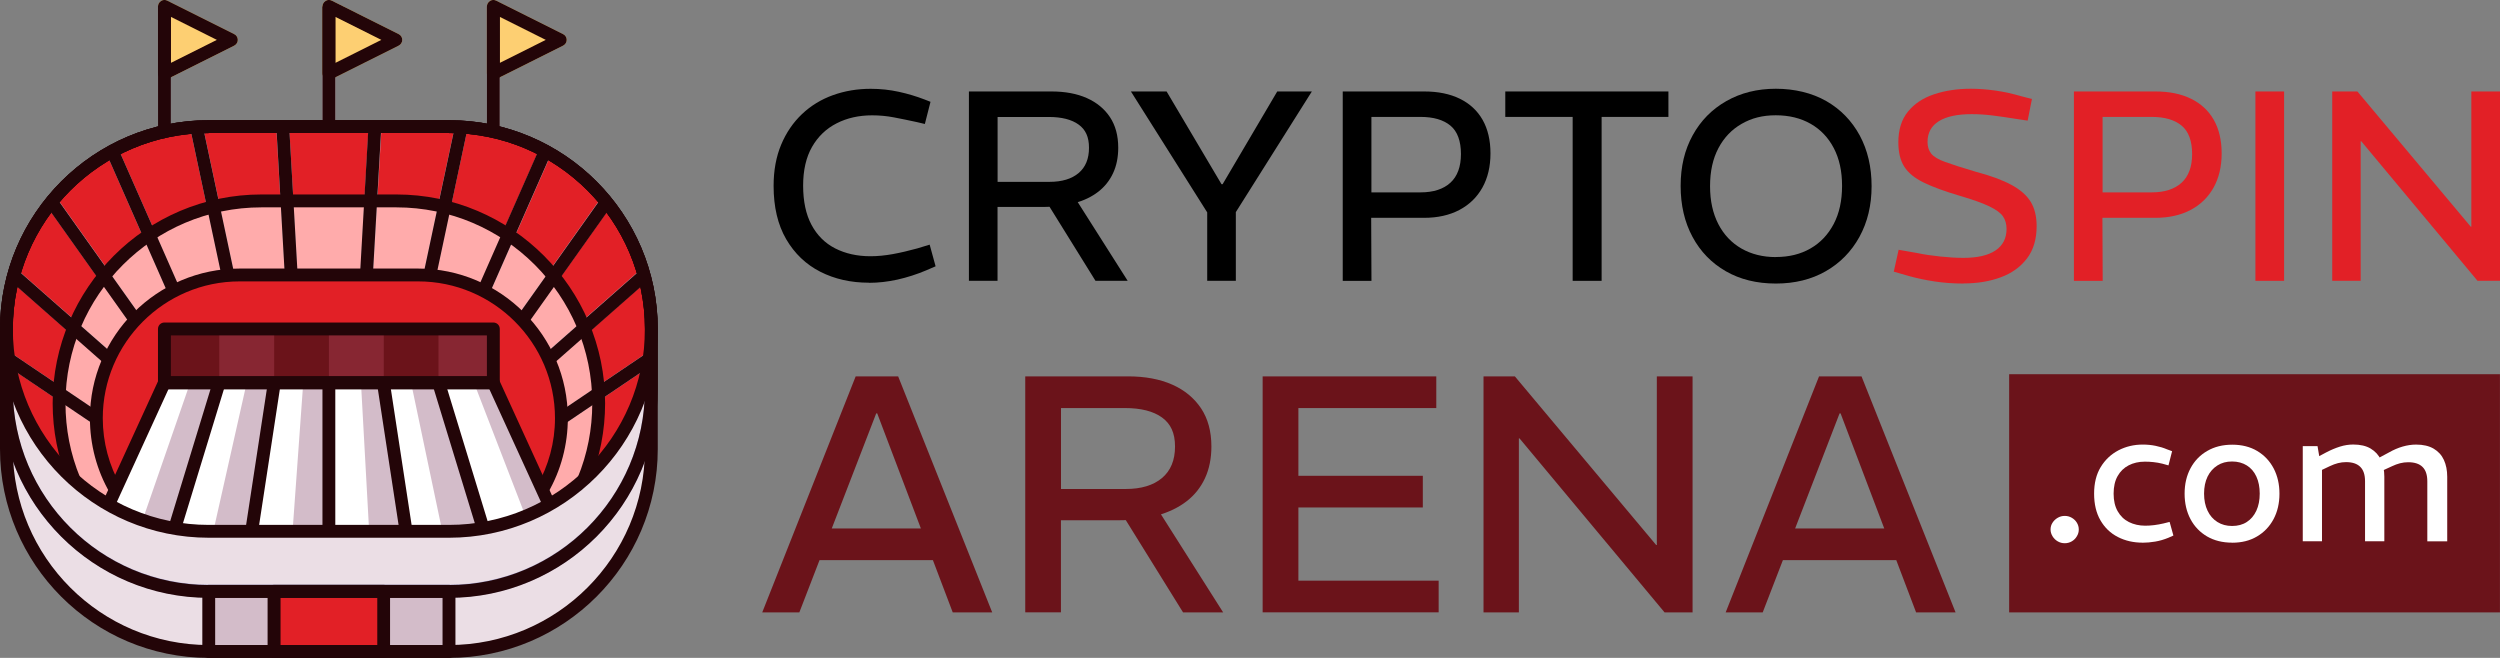 <?xml version="1.0" encoding="UTF-8"?>
<svg id="Layer_2" data-name="Layer 2" xmlns="http://www.w3.org/2000/svg" viewBox="0 0 441.99 116.31">
  <rect x="0" y="0" width="441.99" height="116.31" fill="#808080" stroke="none"/>
  <defs>
    <style>
      .cls-1 {
        fill: #230508;
      }

      .cls-1, .cls-2, .cls-3, .cls-4, .cls-5, .cls-6, .cls-7, .cls-8, .cls-9, .cls-10, .cls-11 {
        stroke-width: 0px;
      }

      .cls-2 {
        fill: #ffabab;
      }

      .cls-4 {
        fill: #ebdee5;
      }

      .cls-5 {
        fill: #6b131a;
      }

      .cls-6 {
        fill: #fff;
      }

      .cls-7 {
        fill: #fdcf72;
      }

      .cls-8 {
        fill: #b0add6;
      }

      .cls-9 {
        fill: #d3bcc9;
      }

      .cls-10 {
        fill: #872632;
      }

      .cls-11 {
        fill: #e22026;
      }
    </style>
  </defs>
  <g id="Layer_5" data-name="Layer 5">
    <g>
      <g>
        <path class="cls-3" d="m153.6,49.98c-3.19,0-6.05-.65-8.58-1.94-2.53-1.29-4.54-3.21-6.03-5.76-1.48-2.55-2.22-5.69-2.22-9.42,0-2.74.45-5.17,1.34-7.29.89-2.12,2.12-3.92,3.68-5.4,1.56-1.48,3.39-2.6,5.48-3.35,2.09-.75,4.31-1.12,6.67-1.12,1.72,0,3.38.18,4.97.53,1.59.35,3.09.8,4.5,1.34l1.1.43-1,3.92-1.39-.33c-1.47-.32-2.83-.6-4.09-.84-1.26-.24-2.54-.36-3.85-.36-2.33,0-4.42.47-6.26,1.41-1.85.94-3.3,2.33-4.35,4.16-1.05,1.83-1.58,4.12-1.58,6.86s.49,5.09,1.48,6.93c.99,1.85,2.38,3.24,4.18,4.16,1.8.92,3.88,1.39,6.24,1.39,1.27,0,2.6-.13,3.97-.38,1.37-.25,2.81-.59,4.3-1l2.2-.67,1.05,3.83-1.67.72c-1.66.7-3.35,1.24-5.07,1.63-1.72.38-3.41.57-5.07.57Z"/>
        <path class="cls-3" d="m171.3,49.65V16.17h14.59c2.42,0,4.51.39,6.26,1.17,1.75.78,3.12,1.91,4.09,3.37.97,1.47,1.46,3.27,1.46,5.4,0,1.69-.3,3.19-.91,4.5-.61,1.31-1.48,2.4-2.61,3.28-1.13.88-2.51,1.55-4.14,2.01-1.63.46-3.48.69-5.55.69h-8.13v13.06h-5.07Zm5.07-17.5h9.18c2.2,0,3.91-.52,5.14-1.55,1.23-1.04,1.84-2.53,1.84-4.47s-.61-3.22-1.84-4.11c-1.23-.89-2.99-1.34-5.28-1.34h-9.04v11.48Zm17.31,17.5l-8.61-13.87,4.83-1.05,9.47,14.92h-5.69Z"/>
        <path class="cls-3" d="m213.43,49.65v-12.1l-13.49-21.38h6.31l9.71,16.4h.19l9.66-16.4h6.12l-13.44,21.33v12.15h-5.07Z"/>
        <path class="cls-3" d="m237.39,49.65V16.17h14.4c2.45,0,4.56.43,6.31,1.29,1.75.86,3.09,2.1,4.02,3.73.92,1.63,1.39,3.6,1.39,5.93s-.48,4.34-1.43,6.05c-.96,1.71-2.31,3.02-4.07,3.95-1.75.92-3.83,1.39-6.22,1.39h-9.37l.05,11.14h-5.07Zm5.07-15.64h8.7c2.26,0,4.02-.57,5.26-1.7,1.24-1.13,1.87-2.83,1.87-5.09s-.62-4-1.87-5.02c-1.24-1.02-3-1.53-5.26-1.53h-8.7v13.34Z"/>
        <path class="cls-3" d="m278.04,49.65v-28.98h-11.91v-4.5h28.84v4.5h-11.81v28.98h-5.12Z"/>
        <path class="cls-3" d="m313.96,50.13c-3.38,0-6.33-.73-8.85-2.18-2.52-1.45-4.48-3.47-5.88-6.07-1.4-2.6-2.1-5.6-2.1-9.02s.71-6.36,2.13-8.94c1.42-2.58,3.4-4.6,5.95-6.05,2.55-1.45,5.47-2.18,8.75-2.18s6.38.73,8.92,2.18c2.53,1.45,4.5,3.48,5.91,6.07,1.4,2.6,2.1,5.59,2.1,8.97s-.72,6.37-2.15,8.97c-1.43,2.6-3.42,4.62-5.95,6.07-2.53,1.45-5.48,2.18-8.82,2.18Zm0-4.69c2.33,0,4.37-.5,6.12-1.51,1.75-1,3.12-2.45,4.11-4.33.99-1.88,1.48-4.13,1.48-6.74s-.49-4.81-1.46-6.67c-.97-1.86-2.34-3.3-4.09-4.3-1.75-1-3.81-1.51-6.17-1.51s-4.27.5-6.03,1.51c-1.75,1-3.13,2.44-4.11,4.3-.99,1.87-1.48,4.11-1.48,6.72s.49,4.81,1.46,6.7c.97,1.88,2.34,3.32,4.09,4.33,1.75,1,3.78,1.51,6.07,1.51Z"/>
        <path class="cls-11" d="m347.15,50.13c-1.85,0-3.58-.13-5.19-.38-1.61-.25-3.05-.56-4.33-.91l-2.82-.81.86-3.87,3.25.57c1.21.26,2.57.46,4.09.62,1.51.16,2.88.24,4.09.24,2.52,0,4.42-.44,5.71-1.32,1.29-.88,1.94-2.14,1.94-3.8,0-.86-.21-1.59-.62-2.2-.41-.61-1.21-1.2-2.39-1.77-1.18-.57-2.92-1.2-5.21-1.87-2.71-.8-4.86-1.59-6.46-2.37-1.59-.78-2.73-1.72-3.42-2.82-.69-1.1-1.03-2.53-1.03-4.28,0-2.23.57-4.04,1.7-5.43,1.13-1.39,2.67-2.41,4.61-3.06,1.94-.65,4.1-.98,6.46-.98,1.43,0,2.92.11,4.45.33,1.53.22,3.04.56,4.54,1l1.86.48-.76,3.83-2.49-.38c-1.18-.19-2.41-.37-3.68-.53-1.28-.16-2.52-.24-3.73-.24-2.52,0-4.45.41-5.79,1.24-1.34.83-2.01,2.06-2.01,3.68,0,.83.22,1.51.65,2.06.43.54,1.26,1.04,2.49,1.48,1.23.45,3.02,1.02,5.38,1.72,2.65.7,4.76,1.48,6.34,2.34,1.58.86,2.71,1.87,3.4,3.01.69,1.15,1.03,2.57,1.03,4.26,0,2.33-.57,4.24-1.72,5.74-1.15,1.5-2.69,2.61-4.64,3.32-1.95.72-4.13,1.08-6.55,1.08Z"/>
        <path class="cls-11" d="m366.66,49.65V16.17h14.4c2.45,0,4.56.43,6.31,1.29,1.75.86,3.09,2.1,4.02,3.73.92,1.63,1.39,3.6,1.39,5.93s-.48,4.34-1.43,6.05c-.96,1.71-2.31,3.02-4.06,3.95-1.75.92-3.83,1.39-6.22,1.39h-9.37l.05,11.14h-5.07Zm5.07-15.64h8.7c2.26,0,4.02-.57,5.26-1.7,1.24-1.13,1.87-2.83,1.87-5.09s-.62-4-1.87-5.02c-1.24-1.02-3-1.53-5.26-1.53h-8.7v13.34Z"/>
        <path class="cls-11" d="m398.75,49.65V16.17h5.07v33.48h-5.07Z"/>
        <path class="cls-11" d="m412.33,49.65V16.17h4.45l20.04,23.91h.1v-23.91h5.07v33.48h-3.97l-20.56-24.68h-.1v24.68h-5.02Z"/>
      </g>
      <g>
        <path class="cls-5" d="m134.76,108.27l16.52-41.73h7.51l16.63,41.73h-6.98l-13.35-35.18h-.18l-13.59,35.18h-6.56Zm9.12-9.24v-5.6h22.18v5.6h-22.18Z"/>
        <path class="cls-5" d="m181.26,108.27v-41.73h18.18c3.02,0,5.62.49,7.81,1.46,2.19.97,3.88,2.38,5.1,4.2,1.21,1.83,1.82,4.07,1.82,6.74,0,2.11-.38,3.97-1.13,5.6-.76,1.63-1.84,2.99-3.25,4.08-1.41,1.09-3.13,1.93-5.16,2.5-2.03.58-4.33.86-6.92.86h-10.14v16.28h-6.32Zm6.32-21.82h11.45c2.74,0,4.88-.65,6.41-1.94,1.53-1.29,2.3-3.15,2.3-5.57s-.77-4.01-2.3-5.13c-1.53-1.11-3.73-1.67-6.59-1.67h-11.27v14.31Zm21.58,21.82l-10.73-17.29,6.02-1.31,11.8,18.6h-7.09Z"/>
        <path class="cls-5" d="m223.23,108.27v-41.73h30.7v5.6h-24.38v11.98h22v5.6h-22v12.94h24.8v5.6h-31.12Z"/>
        <path class="cls-5" d="m262.28,108.27v-41.73h5.54l24.98,29.81h.12v-29.81h6.32v41.73h-4.95l-25.64-30.76h-.12v30.76h-6.26Z"/>
        <path class="cls-5" d="m305.09,108.27l16.51-41.73h7.51l16.63,41.73h-6.98l-13.35-35.18h-.18l-13.59,35.18h-6.56Zm9.12-9.24v-5.6h22.18v5.6h-22.18Z"/>
      </g>
      <rect class="cls-5" x="355.21" y="66.16" width="86.77" height="42.11"/>
      <g>
        <path class="cls-6" d="m365.04,96.04c-.45,0-.86-.11-1.24-.33-.38-.22-.69-.52-.92-.9-.23-.38-.35-.78-.35-1.2,0-.45.12-.85.35-1.2.23-.36.54-.65.92-.87.38-.22.79-.33,1.24-.33s.86.11,1.24.33c.38.22.68.51.9.87.22.36.34.76.34,1.2s-.11.83-.34,1.2c-.22.38-.52.68-.9.9-.38.22-.79.33-1.24.33Z"/>
        <path class="cls-6" d="m378.8,95.94c-1.61,0-3.06-.33-4.37-1-1.31-.67-2.33-1.65-3.08-2.95-.75-1.29-1.12-2.87-1.12-4.72s.39-3.42,1.17-4.7c.78-1.28,1.82-2.26,3.13-2.95,1.31-.68,2.74-1.02,4.3-1.02.78,0,1.53.07,2.26.22.73.15,1.4.35,2.03.62l.9.33-.64,2.51-1.07-.3c-.54-.13-1.07-.23-1.59-.28-.52-.06-1.03-.08-1.52-.08-1.07,0-2.03.22-2.86.65s-1.49,1.07-1.96,1.91c-.47.84-.7,1.87-.7,3.1s.24,2.27.72,3.11c.48.85,1.14,1.48,1.99,1.91.85.42,1.81.64,2.88.64.49,0,1.02-.03,1.57-.1.56-.07,1.12-.17,1.67-.3l1.07-.27.67,2.41-.9.4c-.76.31-1.53.54-2.31.67-.78.13-1.53.2-2.24.2Z"/>
        <path class="cls-6" d="m394.63,95.94c-1.7,0-3.17-.37-4.43-1.1-1.26-.74-2.24-1.76-2.93-3.06-.69-1.31-1.04-2.81-1.04-4.5s.35-3.2,1.05-4.5c.7-1.31,1.69-2.33,2.96-3.06,1.27-.74,2.74-1.1,4.42-1.1s3.17.37,4.42,1.12c1.25.75,2.21,1.77,2.9,3.08.68,1.31,1.02,2.79,1.02,4.47s-.35,3.2-1.05,4.5c-.7,1.31-1.68,2.33-2.93,3.06-1.25.74-2.71,1.1-4.39,1.1Zm0-2.95c1,0,1.87-.23,2.59-.7.73-.47,1.29-1.13,1.69-1.99.4-.86.6-1.87.6-3.03s-.2-2.16-.59-3.01c-.39-.85-.95-1.51-1.69-1.97s-1.61-.7-2.61-.7-1.85.23-2.59.7-1.33,1.13-1.74,1.97c-.41.85-.62,1.85-.62,3.01s.21,2.17.62,3.03c.41.86.99,1.52,1.74,1.99.75.47,1.61.7,2.59.7Z"/>
        <path class="cls-6" d="m407.12,95.71v-16.84h2.61l.3,1.77,1.2-.64c.85-.45,1.67-.79,2.46-1.04.79-.25,1.58-.37,2.36-.37,1.25,0,2.28.24,3.08.72.8.48,1.41,1.14,1.81,1.99.4.85.6,1.84.6,2.98v11.41h-3.41v-10.61c0-1.14-.28-1.99-.84-2.54-.56-.56-1.4-.84-2.51-.84-.49,0-.97.06-1.44.18-.47.12-.94.3-1.41.52l-1.41.67v12.62h-3.41Zm22.02,0v-10.61c0-1.14-.28-1.99-.84-2.54-.56-.56-1.41-.84-2.54-.84-.49,0-.97.06-1.44.18-.47.12-.94.3-1.41.52l-1.74.8-.77-2.18,1.94-1.04c.83-.47,1.64-.82,2.44-1.05.8-.23,1.59-.35,2.38-.35,1.25,0,2.28.24,3.1.72.81.48,1.42,1.14,1.81,1.99.39.85.59,1.84.59,2.98v11.41h-3.51Z"/>
      </g>
    </g>
    <g>
      <g>
        <path class="cls-9" d="m27.94,1.15h2.27v28.85h-2.27V1.15Z"/>
        <path class="cls-9" d="m57.01,1.15h2.27v28.85h-2.27V1.15Z"/>
        <path class="cls-9" d="m86.08,1.15h2.27v28.85h-2.27V1.15Z"/>
        <g>
          <path class="cls-11" d="m1.14,58.16c0-19.76,16.01-35.77,35.77-35.77h42.47c19.76,0,35.77,16.01,35.77,35.77s-16.01,35.77-35.77,35.77h-42.47C17.15,93.94,1.14,77.92,1.14,58.16Z"/>
          <path class="cls-2" d="m10.45,71.29c0-19.76,16.01-35.77,35.77-35.77h23.85c19.76,0,35.77,16.01,35.77,35.77s-16.01,35.77-35.77,35.77h-23.85c-19.76-.02-35.77-16.04-35.77-35.77Z"/>
          <g>
            <path class="cls-9" d="m50.9,58.28l2.27-.09-2.04-35.68h-2.29l2.07,35.77Z"/>
            <path class="cls-9" d="m33.59,22.55l8.04,37.7,2.23-.48-7.97-37.36c-.77.02-1.52.07-2.29.14Z"/>
            <path class="cls-9" d="m18.87,27.27l16.38,37.23,2.09-.91L20.87,26.18c-.68.34-1.36.7-2,1.09Z"/>
            <path class="cls-9" d="m8.38,36.59l19.31,27.19,1.86-1.32-19.67-27.71c-.55.59-1.02,1.2-1.5,1.84h0Z"/>
            <path class="cls-9" d="m2.11,49.85l23.67,20.83,1.5-1.7L2.77,47.42c-.25.79-.48,1.61-.66,2.43h0Z"/>
            <path class="cls-9" d="m1.79,65.02l20.92,14.15,1.27-1.89L1.34,61.98c.11,1.02.25,2.04.45,3.04Z"/>
            <path class="cls-9" d="m65.16,22.5l-2.04,35.66,2.27.16,2.07-35.82h-2.29Z"/>
            <path class="cls-9" d="m80.4,22.41l-7.97,37.34,2.23.48,8.04-37.7c-.77-.05-1.52-.09-2.29-.11h0Z"/>
            <path class="cls-9" d="m95.42,26.18l-13.4,30.44,2.09.91,13.31-30.25c-.64-.39-1.32-.75-2-1.09h0Z"/>
            <path class="cls-9" d="m106.43,34.75l-20.85,29.39,1.86,1.32,20.46-28.87c-.48-.64-.95-1.25-1.48-1.84h0Z"/>
            <path class="cls-9" d="m113.52,47.42l-23.1,20.33,1.5,1.7,22.26-19.6c-.18-.82-.41-1.64-.66-2.43h0Z"/>
            <path class="cls-9" d="m114.95,61.98l-21.83,14.76,1.27,1.89,20.1-13.58c.2-1.02.34-2.04.45-3.07Z"/>
          </g>
        </g>
        <path class="cls-11" d="m17.03,73.95c0-13.99,11.33-25.32,25.32-25.32h31.57c13.99,0,25.32,11.33,25.32,25.32s-11.33,25.32-25.32,25.32h-31.57c-13.99,0-25.32-11.33-25.32-25.32Z"/>
        <path class="cls-5" d="m29.07,58.16h58.15v30.55H29.07v-30.55Z"/>
        <g>
          <path class="cls-10" d="m38.77,58.16h9.7v30.55h-9.7v-30.55Z"/>
          <path class="cls-10" d="m58.15,58.16h9.7v30.55h-9.7v-30.55Z"/>
          <path class="cls-10" d="m77.52,58.16h9.7v30.55h-9.7v-30.55Z"/>
        </g>
        <g>
          <path class="cls-6" d="m99.26,93.94H17.03l12.04-26.28h58.15l12.04,26.28Z"/>
          <g>
            <path class="cls-9" d="m30.75,93.98l8.02-26.28h-5.16l-9.09,26.23,6.22.05Z"/>
            <path class="cls-9" d="m44.45,93.96l4-26.26h-4.84l-5.91,26.28,6.75-.02Z"/>
            <path class="cls-9" d="m58.15,93.82v-26.12h-4.54l-1.89,26.28,6.43-.16Z"/>
            <path class="cls-9" d="m85.56,93.98l-8.04-26.28h-4.84l5.54,26.35,7.34-.07Z"/>
            <path class="cls-9" d="m71.84,93.98l-4.02-26.28h-4l1.45,26.35,6.56-.07Z"/>
            <path class="cls-9" d="m87.22,67.7h-3.41l10.15,26.28,5.29-.05-12.04-26.23Z"/>
          </g>
        </g>
        <g>
          <path class="cls-7" d="m29.07,12.96V1.15l11.81,5.91-11.81,5.91Z"/>
          <path class="cls-7" d="m29.07,14.1c-.2,0-.41-.07-.59-.16-.34-.2-.55-.57-.55-.98V1.15c0-.39.2-.75.55-.98s.75-.23,1.11-.05l11.81,5.91c.39.18.64.59.64,1.02s-.25.82-.64,1.02l-11.81,5.91c-.18.07-.34.11-.52.11Zm1.14-11.11v8.13l8.13-4.07-8.13-4.07Z"/>
        </g>
        <g>
          <path class="cls-7" d="m58.15,12.96V1.15l11.81,5.91-11.81,5.91Z"/>
          <path class="cls-7" d="m58.15,14.1c-.2,0-.41-.07-.59-.16-.34-.2-.55-.57-.55-.98V1.15c0-.39.2-.75.55-.98s.75-.23,1.11-.05l11.81,5.91c.39.18.64.59.64,1.02s-.25.82-.64,1.02l-11.81,5.91c-.18.07-.34.11-.52.11h0Zm1.14-11.11v8.13l8.13-4.07-8.13-4.07Z"/>
        </g>
        <g>
          <path class="cls-7" d="m87.22,12.96V1.15l11.81,5.91-11.81,5.91Z"/>
          <path class="cls-7" d="m87.22,14.1c-.2,0-.41-.07-.59-.16-.34-.2-.55-.57-.55-.98V1.15c0-.39.2-.75.55-.98s.75-.23,1.11-.05l11.81,5.91c.39.18.64.59.64,1.02s-.25.82-.64,1.02l-11.81,5.91c-.18.07-.34.11-.52.11Zm1.14-11.11v8.13l8.13-4.07-8.13-4.07Z"/>
        </g>
        <path class="cls-4" d="m115.15,58.16c0,19.76-16.01,35.77-35.77,35.77h-42.47C17.15,93.94,1.14,77.92,1.14,58.16v21.24c0,19.76,16.01,35.77,35.77,35.77h42.47c19.76,0,35.77-16.01,35.77-35.77v-21.24Z"/>
        <path class="cls-9" d="m36.91,104.57h42.47v10.63h-42.47v-10.63Z"/>
        <path class="cls-11" d="m48.47,104.57h19.37v10.63h-19.37v-10.63Z"/>
        <path class="cls-8" d="m36.91,105.63h42.47c17.22,0,31.71-11.79,35.77-27.76v-19.71c0,3.09-.39,6.11-1.14,8.97v1.64c0,19.1-15.54,34.59-34.64,34.59h-42.47c-19.1,0-34.64-15.49-34.64-34.57v-1.64c-.75-2.86-1.14-5.88-1.14-8.97v19.71c4.07,15.94,18.56,27.73,35.77,27.73h0Z"/>
      </g>
      <g>
        <path class="cls-1" d="m79.38,116.31h-42.47C16.56,116.31,0,99.75,0,79.4v-21.24C0,37.81,16.56,21.25,36.91,21.25h42.47c20.35,0,36.91,16.56,36.91,36.91v21.24c0,20.35-16.56,36.91-36.91,36.91ZM36.91,23.53C17.81,23.53,2.27,39.06,2.27,58.16v21.24c0,19.1,15.54,34.64,34.64,34.64h42.47c19.1,0,34.64-15.54,34.64-34.64v-21.24c0-19.1-15.54-34.64-34.64-34.64h-42.47Z"/>
        <path class="cls-1" d="m79.38,105.7h-42.47C16.56,105.7,0,89.14,0,68.79v-10.63C0,37.81,16.56,21.25,36.91,21.25h42.47c20.35,0,36.91,16.56,36.91,36.91v10.63c0,20.35-16.56,36.91-36.91,36.91ZM36.91,23.53C17.81,23.53,2.27,39.06,2.27,58.16v10.63c0,19.1,15.54,34.64,34.64,34.64h42.47c19.1,0,34.64-15.54,34.64-34.64v-10.63c0-19.1-15.54-34.64-34.64-34.64h-42.47Z"/>
        <g>
          <path class="cls-1" d="m27.94,1.15h2.27v21.35h-2.27V1.15Z"/>
          <path class="cls-1" d="m29.07,14.1c-.2,0-.41-.07-.59-.16-.34-.2-.55-.57-.55-.98V1.15c0-.39.2-.75.55-.98s.75-.23,1.11-.05l11.81,5.91c.39.18.64.59.64,1.02s-.25.82-.64,1.02l-11.81,5.91c-.18.07-.34.11-.52.11Zm1.14-11.11v8.13l8.13-4.07-8.13-4.07Z"/>
        </g>
        <g>
          <path class="cls-1" d="m57.01,1.15h2.27v21.35h-2.27V1.15Z"/>
          <path class="cls-1" d="m58.15,14.1c-.2,0-.41-.07-.59-.16-.34-.2-.55-.57-.55-.98V1.15c0-.39.2-.75.55-.98s.75-.23,1.11-.05l11.81,5.91c.39.18.64.59.64,1.02s-.25.82-.64,1.02l-11.81,5.91c-.18.07-.34.11-.52.11h0Zm1.14-11.11v8.13l8.13-4.07-8.13-4.07Z"/>
        </g>
        <g>
          <path class="cls-1" d="m86.08,1.15h2.27v21.35h-2.27V1.15Z"/>
          <path class="cls-1" d="m87.22,14.1c-.2,0-.41-.07-.59-.16-.34-.2-.55-.57-.55-.98V1.15c0-.39.2-.75.55-.98s.75-.23,1.11-.05l11.81,5.91c.39.18.64.59.64,1.02s-.25.82-.64,1.02l-11.81,5.91c-.18.07-.34.11-.52.11Zm1.14-11.11v8.13l8.13-4.07-8.13-4.07Z"/>
        </g>
        <path class="cls-1" d="m87.22,68.84H29.07c-.64,0-1.14-.5-1.14-1.14v-9.54c0-.64.5-1.14,1.14-1.14h58.15c.64,0,1.14.5,1.14,1.14v9.54c0,.64-.5,1.14-1.14,1.14Zm-57.01-2.27h55.87v-7.27H30.21v7.27Z"/>
        <g>
          <path class="cls-1" d="m51.13,22.42l1.49,26.11-2.27.13-1.49-26.11,2.27-.13Z"/>
          <path class="cls-1" d="m35.85,22.26l5.56,26.12-2.22.47-5.56-26.12,2.22-.47Z"/>
          <path class="cls-1" d="m20.91,26.27l10.89,24.73-2.08.92-10.89-24.73,2.08-.92Z"/>
          <path class="cls-1" d="m10.01,35l14.85,20.92-1.85,1.32-14.85-20.92,1.85-1.32Z"/>
          <path class="cls-1" d="m3.15,47.79l16.87,14.85-1.5,1.71L1.65,49.49l1.5-1.71Z"/>
          <path class="cls-1" d="m2.18,62.56l15.52,10.48-1.27,1.88L.9,64.45l1.27-1.88Z"/>
          <path class="cls-1" d="m79.38,95.07h-42.47C16.56,95.07,0,78.51,0,58.16S16.56,21.25,36.91,21.25h42.47c20.35,0,36.91,16.56,36.91,36.91s-16.56,36.91-36.91,36.91ZM36.91,23.53C17.81,23.53,2.27,39.06,2.27,58.16s15.54,34.64,34.64,34.64h42.47c19.1,0,34.64-15.54,34.64-34.64s-15.54-34.64-34.64-34.64h-42.47Z"/>
          <path class="cls-1" d="m65.14,22.42l2.27.13-1.49,26.11-2.27-.13,1.49-26.11Z"/>
          <path class="cls-1" d="m80.45,22.23l2.22.47-5.56,26.12-2.22-.47,5.56-26.12Z"/>
          <path class="cls-1" d="m95.34,26.28l2.08.92-10.89,24.73-2.08-.92,10.89-24.73Z"/>
          <path class="cls-1" d="m106.28,35.04l1.85,1.32-14.85,20.92-1.85-1.32,14.85-20.92Z"/>
          <path class="cls-1" d="m113.13,47.82l1.5,1.71-16.87,14.85-1.5-1.71,16.87-14.85Z"/>
          <path class="cls-1" d="m114.09,62.58l1.27,1.88-15.52,10.48-1.27-1.88,15.52-10.48Z"/>
        </g>
        <path class="cls-1" d="m79.38,116.31h-42.47c-.64,0-1.14-.5-1.14-1.14v-10.63c0-.64.5-1.14,1.14-1.14h42.47c.64,0,1.14.5,1.14,1.14v10.63c0,.64-.5,1.14-1.14,1.14Zm-41.34-2.27h40.2v-8.36h-40.2v8.36Z"/>
        <path class="cls-1" d="m67.82,116.31h-19.37c-.64,0-1.14-.5-1.14-1.14v-10.63c0-.64.5-1.14,1.14-1.14h19.37c.64,0,1.14.5,1.14,1.14v10.63c0,.64-.5,1.14-1.14,1.14Zm-18.22-2.27h17.1v-8.36h-17.1v8.36Z"/>
        <path class="cls-1" d="m96.87,87.14l-1.98-1.14c2.11-3.66,3.23-7.81,3.23-12.06,0-13.33-10.86-24.19-24.19-24.19h-31.57c-13.33,0-24.19,10.86-24.19,24.19,0,4.25,1.11,8.4,3.23,12.06l-1.98,1.14c-2.32-4-3.52-8.56-3.52-13.2,0-14.58,11.86-26.46,26.46-26.46h31.57c14.58,0,26.46,11.88,26.46,26.46,0,4.63-1.2,9.2-3.52,13.2Z"/>
        <g>
          <path class="cls-1" d="m96.08,89.71l-9.58-20.94H29.8l-9.47,20.69-2.07-.95,9.79-21.35c.18-.41.59-.66,1.02-.66h58.15c.45,0,.84.25,1.02.66l9.88,21.6-2.04.95Z"/>
          <path class="cls-1" d="m37.68,67.29l2.17.66-7.87,25.75-2.17-.66,7.87-25.75Z"/>
          <path class="cls-1" d="m47.37,67.53l2.25.34-4.01,26.26-2.25-.34,4.01-26.26Z"/>
          <path class="cls-1" d="m57.01,67.7h2.27v26.12h-2.27v-26.12Z"/>
          <path class="cls-1" d="m78.61,67.28l7.87,25.75-2.17.66-7.87-25.75,2.17-.66Z"/>
          <path class="cls-1" d="m68.91,67.52l4.01,26.26-2.25.34-4.01-26.26,2.25-.34Z"/>
        </g>
        <path class="cls-1" d="m104.21,85.33l-2.09-.86c1.73-4.18,2.59-8.61,2.59-13.17,0-19.1-15.54-34.64-34.64-34.64h-23.85c-19.1,0-34.64,15.54-34.64,34.61,0,4.57.86,8.99,2.59,13.17l-2.09.86c-1.84-4.45-2.77-9.18-2.77-14.01,0-20.35,16.56-36.91,36.91-36.91h23.85c20.35,0,36.91,16.56,36.91,36.91,0,4.84-.93,9.56-2.77,14.04h0Z"/>
      </g>
    </g>
  </g>
</svg>
